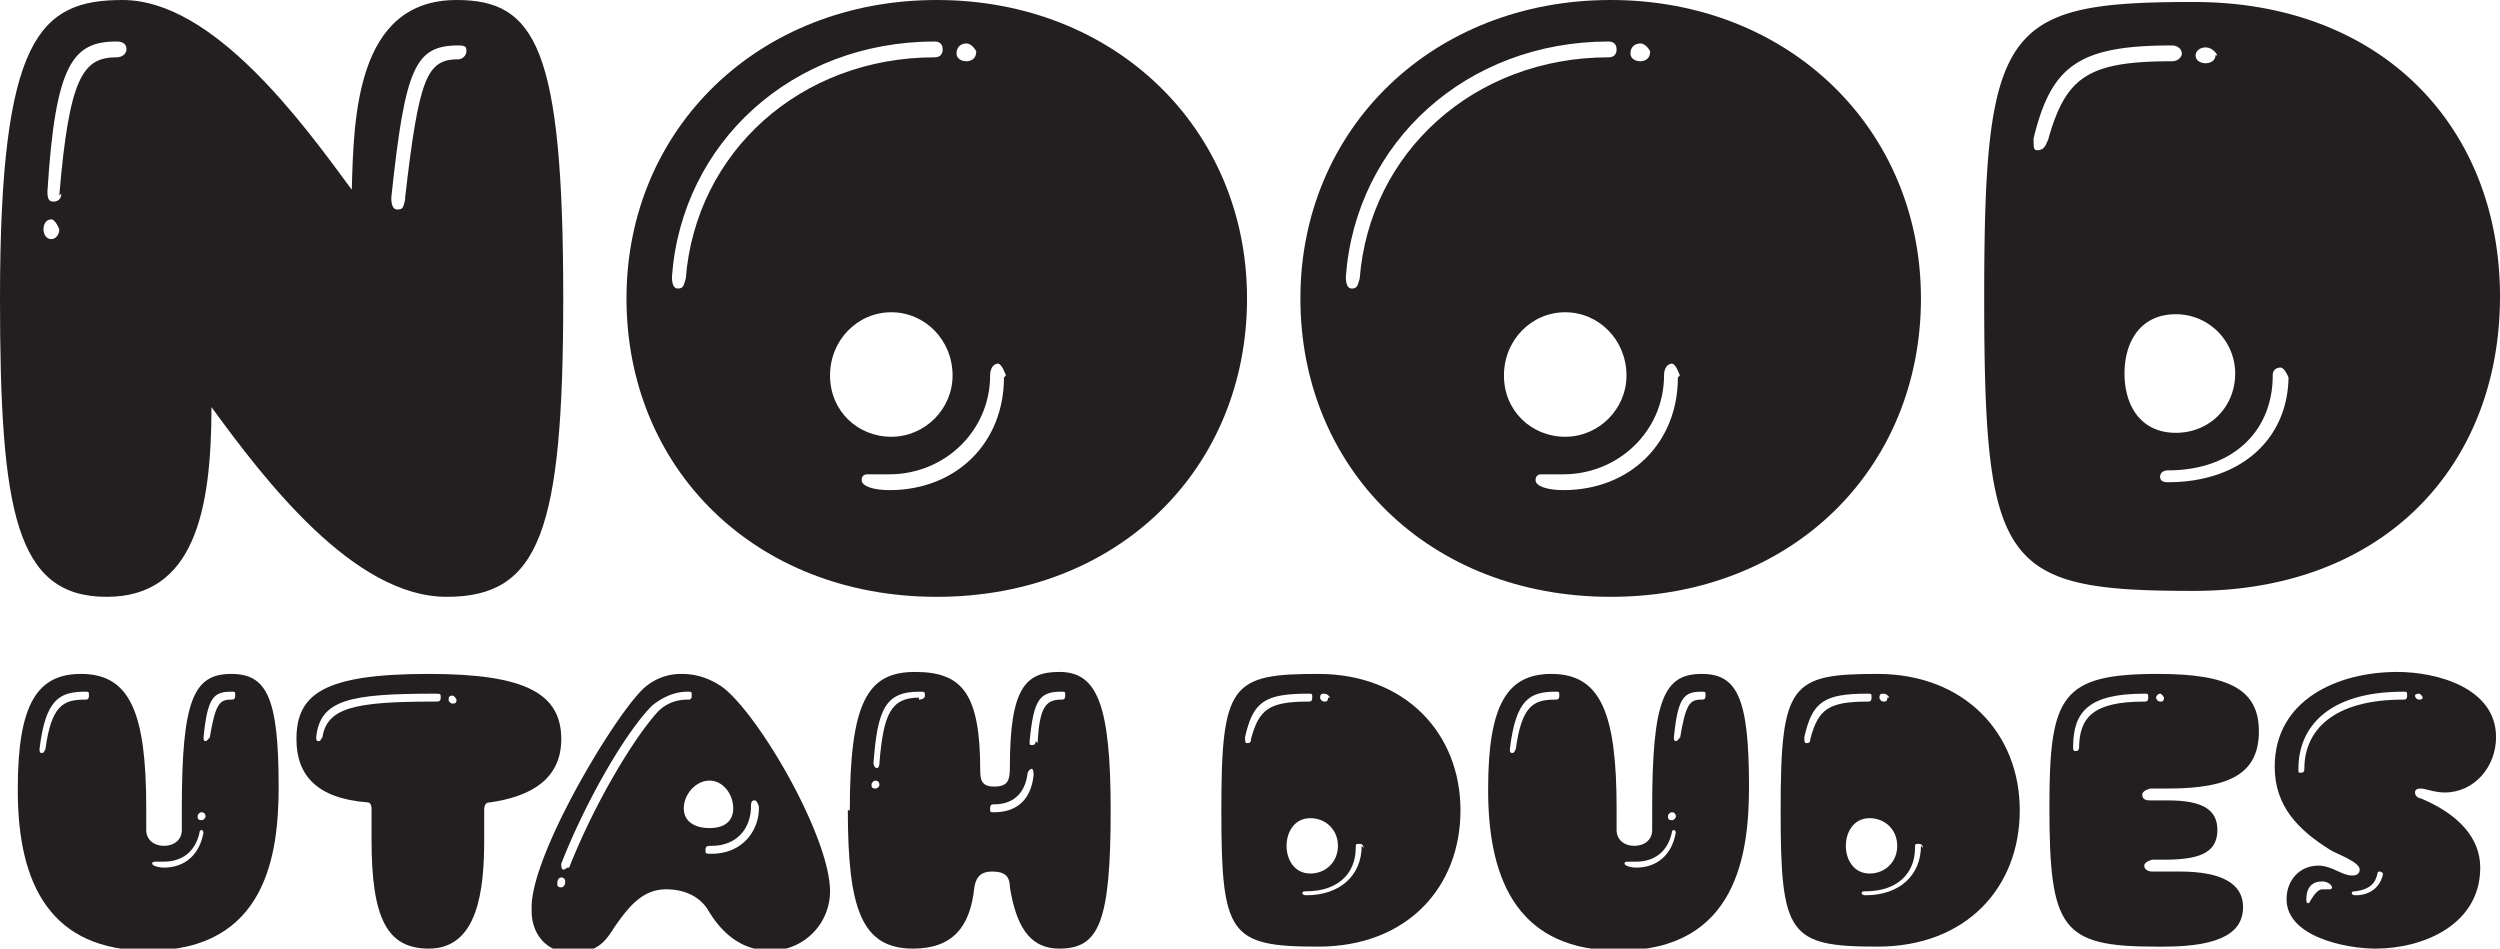 <?xml version="1.0" encoding="UTF-8"?>
<svg data-bbox="0 0 12.65 4.82" viewBox="0 0 12.65 4.8" xmlns="http://www.w3.org/2000/svg" data-type="color">
    <g>
        <path d="M0 1.51C0 .19.2 0 .62 0c.46 0 .91.62 1.16.96C1.79.6 1.8 0 2.31 0c.4 0 .54.24.54 1.51 0 1.18-.12 1.51-.59 1.51s-.92-.59-1.19-.96c0 .53-.09.96-.53.96-.46 0-.54-.43-.54-1.51m.3-.35s-.02-.05-.04-.05c-.03 0-.04.03-.04.05s.01.05.04.05c.02 0 .04-.02.04-.05m0-.17c.05-.6.12-.7.29-.7C.62.29.64.27.64.25S.63.21.59.21C.37.21.28.32.24.97c0 .04.01.05.03.05s.04-.01.04-.04ZM2.05 1c.07-.61.11-.7.27-.7.02 0 .04-.02.04-.04s0-.03-.04-.03c-.22 0-.27.11-.34.77q0 .06.03.06c.03 0 .03-.01.04-.05Z" fill="#231f20" data-color="1"/>
        <path d="M3.17 1.51C3.17.65 3.84 0 4.74 0s1.57.65 1.57 1.51-.65 1.51-1.57 1.51-1.57-.65-1.57-1.51m.3-.1C3.52.77 4.05.29 4.73.29c.03 0 .04-.02.04-.04S4.76.21 4.73.21C4.01.21 3.45.72 3.4 1.4q0 .06.03.06c.03 0 .03-.02.04-.05m1.35.49c0-.18-.14-.32-.31-.32s-.31.14-.31.32.14.31.31.31.31-.14.31-.31m.27 0s-.02-.06-.04-.06-.04.02-.04.06c0 .28-.23.5-.51.5h-.11q-.03 0-.03.03c0 .03.06.05.14.05.34 0 .58-.24.58-.57ZM4.94.26S4.92.22 4.89.22s-.05.02-.05.05.03.04.05.04.05-.01.05-.05" fill="#231f20" data-color="1"/>
        <path d="M6.58 1.51C6.58.65 7.25 0 8.15 0s1.57.65 1.57 1.51-.65 1.51-1.57 1.51-1.57-.65-1.57-1.51m.3-.1C6.93.77 7.46.29 8.14.29c.03 0 .04-.02.04-.04S8.17.21 8.14.21c-.72 0-1.28.51-1.33 1.19q0 .06.03.06c.03 0 .03-.02.04-.05m1.35.49c0-.18-.14-.32-.31-.32s-.31.14-.31.32.14.31.31.31.31-.14.31-.31m.27 0s-.02-.06-.04-.06-.04.02-.04.06c0 .28-.23.5-.51.5H7.8q-.03 0-.03.03c0 .03.06.05.14.05.34 0 .58-.24.58-.57ZM8.35.26S8.33.22 8.3.22s-.05.02-.05.05.03.04.05.04.05-.01.05-.05" fill="#231f20" data-color="1"/>
        <path d="M10.04 1.51c0-1.38.1-1.5 1.06-1.5s1.55.64 1.55 1.49-.58 1.49-1.55 1.49-1.06-.12-1.06-1.49Zm.32-.79c.09-.33.2-.41.63-.41.03 0 .05-.02.05-.04s-.02-.04-.05-.04c-.47 0-.61.1-.7.47 0 .05 0 .06.02.06s.04-.01.05-.05Zm.95 1.17a.3.3 0 0 0-.3-.3c-.18 0-.26.14-.26.3s.08.3.26.3c.17 0 .3-.13.3-.3m.27.02s-.02-.05-.04-.05-.04.01-.04.04c0 .28-.2.48-.53.48-.03 0-.04.02-.04.03 0 .02.01.03.04.03.37 0 .61-.22.61-.54ZM11.22.28s-.02-.04-.06-.04c-.03 0-.05.02-.05.04 0 .03.03.04.05.04s.05-.01.05-.04Z" fill="#231f20" data-color="1"/>
        <path d="M.09 3.99c0-.43.1-.58.32-.58.25 0 .33.2.33.68v.11c0 .05.04.08.09.08s.09-.03.09-.08v-.11c0-.55.06-.68.25-.68.18 0 .24.12.24.57 0 .34-.06.83-.66.83-.49 0-.66-.33-.66-.81Zm.14-.2c.03-.22.09-.25.2-.25.01 0 .02 0 .02-.02s0-.02-.02-.02c-.13 0-.2.04-.23.29 0 .01 0 .02.01.02s.01 0 .02-.02m.8.43s0-.02-.01-.02c0 0-.01 0-.01.01-.02.1-.09.15-.18.15H.79c-.01 0-.02 0-.02.01s.03.02.06.02c.1 0 .18-.06.2-.18Zm.01-.09s0-.02-.02-.02c-.01 0-.02.01-.02.02s0 .02.02.02c.01 0 .02-.01.02-.02m.02-.39c.03-.18.05-.2.11-.2.01 0 .02 0 .02-.02s0-.02-.02-.02c-.09 0-.12.03-.14.23 0 .01 0 .02.01.02 0 0 .01 0 .02-.02Z" fill="#231f20" data-color="1"/>
        <path d="M1.88 4.25v-.16s0-.03-.02-.03c-.26-.02-.36-.14-.36-.32 0-.23.14-.33.67-.33.49 0 .67.1.67.33 0 .2-.15.29-.36.32-.02 0-.03.01-.03.04v.15c0 .25-.03.55-.28.55-.21 0-.29-.15-.29-.55m-.25-.51c.02-.16.16-.19.57-.19.02 0 .03 0 .03-.02s0-.02-.03-.02c-.43 0-.58.03-.6.22 0 .01 0 .02.01.02s.01 0 .02-.02Zm.68-.2s-.01-.02-.02-.02-.02 0-.02.02c0 .01.01.02.02.02s.02 0 .02-.02" fill="#231f20" data-color="1"/>
        <path d="M2.69 4.59c0-.26.39-.92.55-1.09a.28.28 0 0 1 .21-.09c.07 0 .14.02.21.07.19.15.54.76.54 1.03a.3.3 0 0 1-.3.3c-.15 0-.25-.09-.32-.21-.04-.06-.11-.1-.21-.1-.12 0-.19.09-.26.19-.05.08-.09.13-.22.13s-.2-.1-.2-.21Zm.17-.13s0-.02-.02-.02c-.01 0-.02.01-.02.03 0 .01 0 .02.02.02.01 0 .02-.01.02-.03m.02-.07c.13-.33.33-.66.45-.79q.06-.06.15-.06c.01 0 .02 0 .02-.02s0-.02-.02-.02c-.07 0-.13.03-.18.07-.13.13-.33.47-.46.8 0 .01 0 .03.01.03 0 0 .01 0 .02-.01Zm.83-.3c0-.07-.05-.14-.12-.14s-.13.07-.13.14.06.1.13.1.12-.03.12-.1m.13-.01s-.01-.03-.02-.03-.02 0-.02.03c0 .11-.07.2-.2.2-.02 0-.03 0-.03.02s0 .02.03.02c.16 0 .24-.12.24-.23Z" fill="#231f20" data-color="1"/>
        <path d="M4.3 4.1c0-.55.09-.7.33-.7s.33.11.33.5c0 .05.01.08.07.08.07 0 .08-.03.08-.1 0-.4.08-.48.25-.48.19 0 .26.16.26.7 0 .57-.06.7-.26.7-.16 0-.22-.13-.25-.31 0-.06-.03-.08-.09-.08-.05 0-.08.02-.09.08-.02.2-.11.31-.31.31-.26 0-.33-.2-.33-.7Zm.15-.13s0-.02-.02-.02c-.01 0-.02.01-.02.02s0 .02.02.02c.01 0 .02-.01.02-.02m.2-.43s.03 0 .03-.02 0-.02-.03-.02c-.17 0-.21.09-.23.36 0 .03.03.04.03 0 .02-.25.06-.33.2-.33Zm.58.38s0-.03-.01-.03c0 0-.01 0-.02.02-.01.09-.06.16-.17.16-.01 0-.02 0-.02.02s0 .02.02.02c.13 0 .19-.08.2-.19m.02-.16c.01-.18.04-.22.12-.22.01 0 .02 0 .02-.02s0-.02-.02-.02c-.11 0-.14.04-.16.25 0 .02 0 .02.01.02s.02 0 .02-.02Z" fill="#231f20" data-color="1"/>
        <path d="M6.18 4.1c0-.64.05-.69.49-.69s.72.3.72.69-.27.69-.72.69-.49-.06-.49-.69m.15-.36c.04-.15.09-.19.29-.19.01 0 .02 0 .02-.02s0-.02-.02-.02c-.22 0-.28.04-.32.22 0 .02 0 .03.01.03s.02 0 .02-.02m.44.54c0-.08-.06-.14-.14-.14s-.12.07-.12.14.04.14.12.14.14-.06.14-.14m.13.01s0-.02-.02-.02-.02 0-.02.02c0 .13-.09.22-.25.22-.01 0-.02 0-.02.01 0 0 0 .01.02.01.17 0 .28-.1.28-.25Zm-.17-.76s-.01-.02-.03-.02c-.01 0-.02 0-.02.02 0 .01.01.02.02.02s.02 0 .02-.02Z" fill="#231f20" data-color="1"/>
        <path d="M7.53 3.99c0-.43.1-.58.32-.58.25 0 .33.2.33.68v.11c0 .05.04.08.09.08s.09-.03.09-.08v-.11c0-.55.06-.68.25-.68.18 0 .24.12.24.57 0 .34-.06.83-.66.83-.49 0-.66-.33-.66-.81Zm.14-.2c.03-.22.09-.25.2-.25.01 0 .02 0 .02-.02s0-.02-.02-.02c-.13 0-.2.04-.23.29 0 .01 0 .02.01.02s.01 0 .02-.02m.81.43s0-.02-.01-.02c0 0-.01 0-.01.01-.02.1-.09.15-.18.15h-.04c-.01 0-.02 0-.02.01s.03.02.06.02c.1 0 .18-.06.2-.18Zm0-.09s0-.02-.02-.02c-.01 0-.02.01-.02.02s0 .02.02.02c.01 0 .02-.01.02-.02m.02-.39c.03-.18.05-.2.11-.2.01 0 .02 0 .02-.02s0-.02-.02-.02c-.09 0-.12.03-.14.23 0 .01 0 .02.01.02 0 0 .01 0 .02-.02Z" fill="#231f20" data-color="1"/>
        <path d="M9.01 4.1c0-.64.05-.69.49-.69s.72.3.72.69-.27.69-.72.69-.49-.06-.49-.69m.15-.36c.04-.15.09-.19.29-.19.01 0 .02 0 .02-.02s0-.02-.02-.02c-.22 0-.28.04-.32.22 0 .02 0 .03.01.03s.02 0 .02-.02m.44.54c0-.08-.06-.14-.14-.14s-.12.07-.12.14.04.14.12.14.14-.06.14-.14m.13.01s0-.02-.02-.02-.02 0-.02.02c0 .13-.09.22-.25.22-.01 0-.02 0-.02.01 0 0 0 .01.02.01.17 0 .28-.1.28-.25Zm-.17-.76s-.01-.02-.03-.02c-.01 0-.02 0-.02.02 0 .01.01.02.02.02s.02 0 .02-.02Z" fill="#231f20" data-color="1"/>
        <path d="M10.37 4.08c0-.56.06-.67.55-.67.36 0 .51.08.51.29s-.14.29-.46.29h-.09s-.04.01-.04.03.01.03.04.03h.09c.18 0 .25.05.25.15 0 .12-.1.15-.27.15h-.06s-.04.01-.04.03.02.03.04.03h.14c.21 0 .32.06.32.18s-.1.2-.4.2h-.04c-.48 0-.54-.09-.54-.71m.15-.29c0-.16.07-.24.33-.24.01 0 .02 0 .02-.02s0-.02-.02-.02c-.28 0-.36.09-.36.27 0 .01 0 .02.01.02s.02 0 .02-.02Zm.43-.26s-.01-.02-.02-.02-.02.01-.02.02.01.02.02.02.02 0 .02-.02" fill="#231f20" data-color="1"/>
        <path d="M11.57 4.55c0-.1.07-.17.16-.17.07 0 .12.05.17.05.01 0 .04 0 .04-.03 0-.04-.12-.08-.15-.1-.16-.1-.28-.22-.28-.42 0-.34.32-.48.62-.48.2 0 .5.08.5.33 0 .15-.11.28-.26.28-.05 0-.1-.02-.12-.02-.01 0-.03 0-.03.02s.02.03.03.03c.19.08.3.2.3.35 0 .29-.29.41-.53.41-.15 0-.45-.06-.45-.25m.09-.66c0-.19.14-.35.5-.35.01 0 .02 0 .02-.02s0-.02-.02-.02c-.38 0-.53.18-.53.39 0 .02 0 .02.01.02s.02 0 .02-.02m.03.67s.03-.06.06-.06h.03c.01 0 .02 0 .02-.01s-.02-.03-.05-.03c-.05 0-.08.03-.08.09 0 .01 0 .02.01.02 0 0 .01 0 .01-.02Zm.37-.13s0-.02-.02-.02c0 0-.01 0-.01.01-.01.05-.04.08-.11.09-.01 0-.02 0-.02.01 0 0 0 .01.02.01.07 0 .13-.04.14-.12Zm.2-.9s-.01-.02-.02-.02c0 0-.02 0-.02.01s.01.02.02.02.02 0 .02-.02Z" fill="#231f20" data-color="1"/>
    </g>
</svg>
